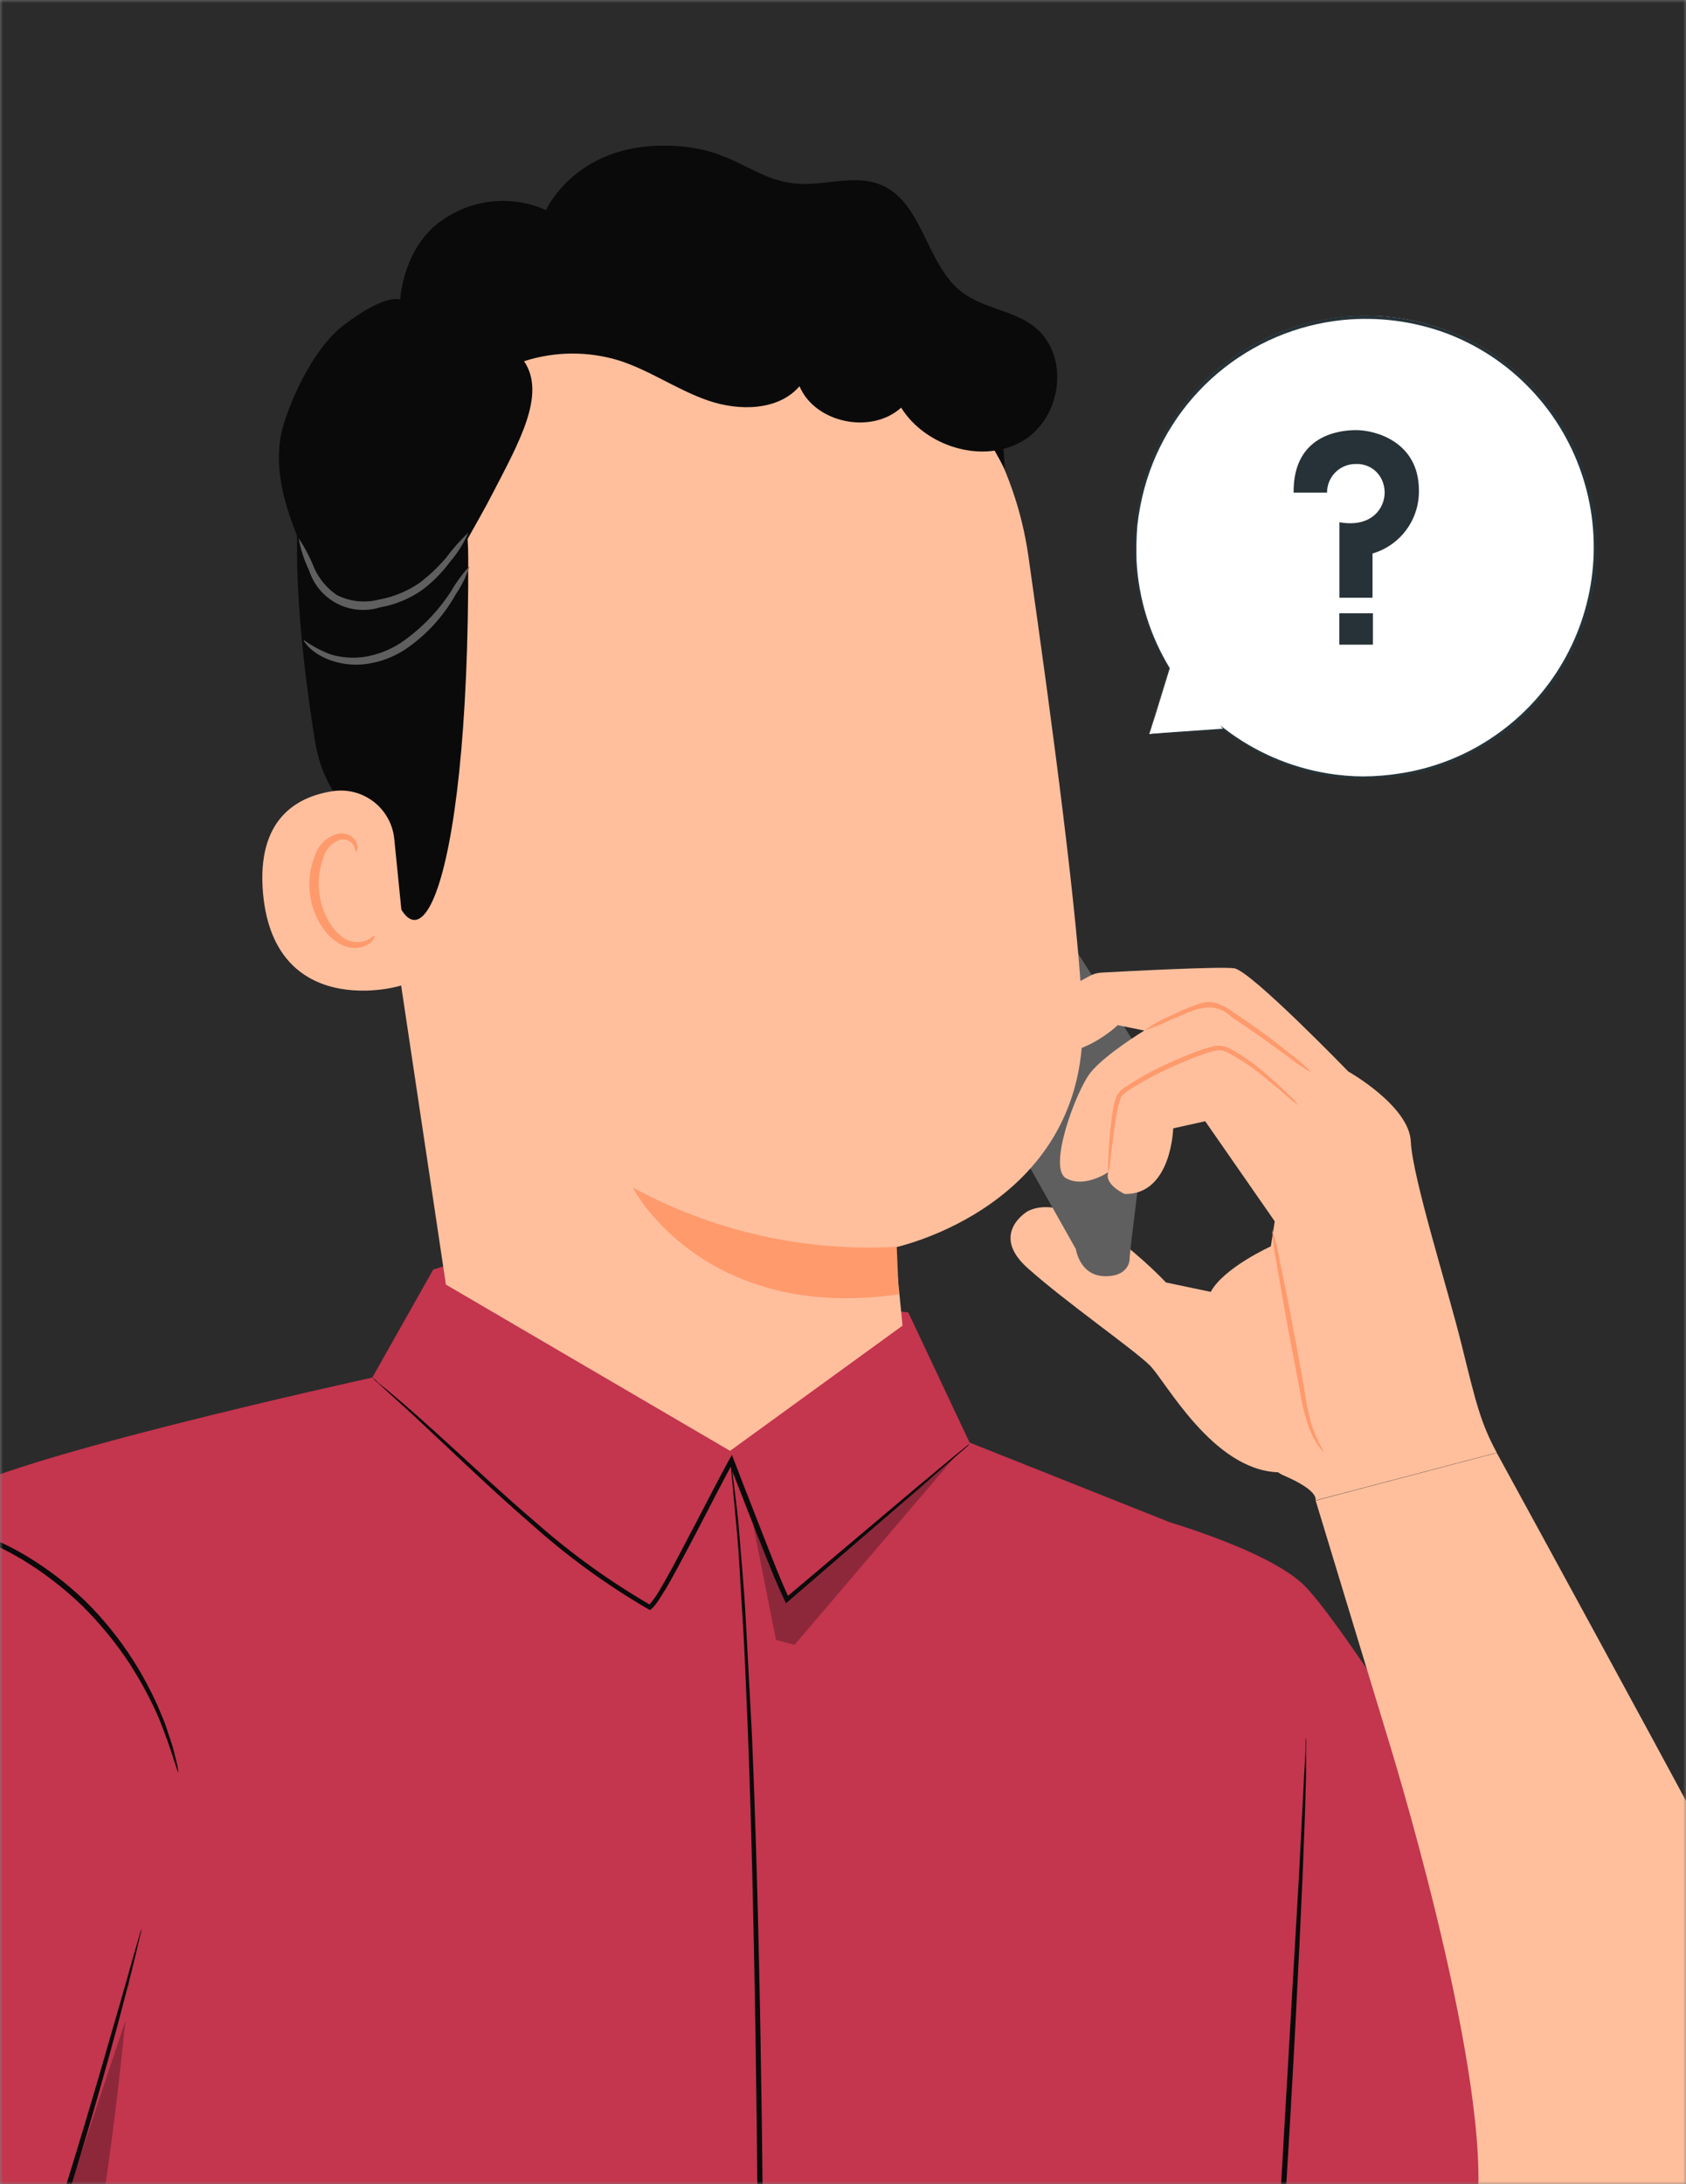 <svg xmlns="http://www.w3.org/2000/svg" width="278" height="360" viewBox="0 0 278 360" fill="none"><rect x="0" y="0" width="278" height="360" fill="#808080" stroke="none"/><mask id="mask0_1301_1926" style="mask-type:alpha" maskUnits="userSpaceOnUse" x="0" y="0" width="278" height="360"><rect width="278" height="360" fill="#D9D9D9"></rect></mask><g mask="url(#mask0_1301_1926)"><rect x="-44" y="-3" width="365" height="365" fill="#2B2B2B"></rect><path d="M189.497 120.994L192.762 110.066C187.776 101.976 185.997 92.314 187.773 82.979C189.55 73.644 194.754 65.311 202.363 59.618C209.971 53.925 219.434 51.284 228.891 52.214C238.349 53.144 247.116 57.578 253.47 64.644C259.824 71.71 263.305 80.897 263.229 90.4C263.152 99.902 259.525 109.033 253.058 115.996C246.592 122.959 237.755 127.252 228.284 128.031C218.814 128.809 209.394 126.017 201.877 120.203L189.497 120.994Z" fill="white"></path><path d="M213.3 81.194H218.814C218.81 80.565 218.932 79.942 219.174 79.362C219.415 78.781 219.771 78.255 220.22 77.815C220.668 77.374 221.201 77.029 221.786 76.799C222.371 76.568 222.996 76.458 223.625 76.474C224.552 76.442 225.467 76.699 226.242 77.209C227.017 77.719 227.615 78.457 227.952 79.322C228.243 80.045 228.359 80.827 228.291 81.603C228.222 82.379 227.972 83.129 227.559 83.79C226.624 85.33 224.54 86.739 220.857 86.074V98.513H226.312V91.227C228.55 90.57 230.512 89.196 231.893 87.316C233.275 85.436 234.001 83.154 233.96 80.821C233.96 72.771 226.724 70.889 223.625 70.889C221.26 70.889 213.199 71.463 213.3 81.194Z" fill="#263238"></path><path d="M226.372 101.079H220.837V106.251H226.372V101.079Z" fill="#263238"></path><path d="M189.497 120.995H190.278L192.632 120.864L201.897 120.353H202.108L201.978 120.183L201.817 120.333C206.802 124.233 212.684 126.823 218.926 127.866C220.869 128.196 222.835 128.37 224.806 128.387C226.915 128.375 229.021 128.208 231.106 127.886C235.689 127.188 240.104 125.649 244.128 123.349C248.729 120.706 252.732 117.139 255.885 112.872C259.038 108.605 261.273 103.731 262.449 98.557C264.45 89.605 263.164 80.231 258.825 72.148C254.487 64.066 247.386 57.813 238.819 54.533C233.259 52.424 227.291 51.616 221.37 52.169C213.668 52.947 206.384 56.045 200.482 61.054C194.579 66.062 190.336 72.744 188.315 80.216C187.77 82.271 187.382 84.364 187.153 86.477C186.997 88.449 186.96 90.43 187.043 92.407C187.414 98.698 189.353 104.796 192.682 110.146V110.056C191.68 113.622 190.849 116.367 190.308 118.24L189.707 120.323L189.517 121.025C189.517 121.025 189.607 120.774 189.747 120.293C189.887 119.813 190.118 119.111 190.408 118.2C190.969 116.347 191.811 113.632 192.882 110.126C189.63 104.784 187.748 98.721 187.403 92.477C187.333 90.519 187.376 88.559 187.533 86.607C187.769 84.516 188.164 82.447 188.715 80.417C190.735 73.041 194.941 66.45 200.778 61.51C206.616 56.569 213.812 53.512 221.42 52.74C227.234 52.164 233.103 52.925 238.579 54.964C244.332 57.152 249.455 60.727 253.494 65.371C257.16 69.577 259.848 74.543 261.366 79.912C262.884 85.28 263.193 90.919 262.271 96.421C261.35 101.924 259.221 107.154 256.037 111.735C252.853 116.317 248.694 120.136 243.858 122.918C239.89 125.2 235.538 126.734 231.016 127.445C228.952 127.779 226.866 127.953 224.776 127.966C222.826 127.954 220.88 127.79 218.956 127.475C212.759 126.466 206.908 123.936 201.927 120.113L201.236 119.582L201.767 120.263L201.857 120.083L192.672 120.724L190.288 120.904L189.497 120.995Z" fill="#263238"></path><path d="M199.647 212.924L192.257 211.373C192.257 211.373 177.409 195.503 169.425 199.644C169.425 199.644 163.123 203.339 169.425 208.981C175.727 214.623 187.027 222.459 189.634 225.082C192.24 227.705 199.961 242.239 210.7 242.651C221.44 243.064 199.647 212.924 199.647 212.924Z" fill="#FFBF9D"></path><path d="M188.412 189.053C188.412 190.141 186.251 205.979 186.251 207.694C186.251 207.694 186.086 210.482 182.044 210.334C178.003 210.185 177.392 205.863 177.392 205.863L162.941 180.194L151.146 161.239L158.124 135.767C158.124 135.767 159.675 134.118 162.792 135.767C165.91 137.417 190.062 176.795 190.062 176.795L188.412 189.053Z" fill="#5F5F5F"></path><path d="M179.636 160.876C180.258 160.528 180.953 160.33 181.665 160.298C185.889 160.067 201.181 159.259 203.507 159.589C206.213 159.968 222.314 176.597 222.314 176.597C222.314 176.597 232.361 182.256 232.625 188.145C232.889 194.035 238.679 212.248 241.005 221.651C243.331 231.054 244.09 234.403 246.796 239.418L216.903 247.287C216.903 247.287 217.678 245.736 211.624 243.163C205.57 240.589 197.453 216.883 199.647 212.891C201.841 208.899 209.545 205.418 209.545 205.418L210.189 201.293L198.723 184.796L193.444 185.968C193.444 185.968 193.18 196.905 185.46 196.79C185.46 196.79 181.979 195.239 182.754 193.177C182.754 193.177 178.894 195.882 175.793 194.2C172.691 192.517 177.442 179.781 179.785 176.812C182.127 173.842 188.677 169.85 188.677 169.85L184.305 168.959C184.305 168.959 175.281 177.719 167.429 171.269C167.216 170.889 167.08 170.471 167.029 170.038C166.979 169.606 167.014 169.168 167.134 168.749C167.254 168.33 167.455 167.94 167.726 167.599C167.998 167.259 168.334 166.975 168.715 166.765L179.636 160.876Z" fill="#FFBF9D"></path><path d="M209.76 202.646C209.855 204.505 210.098 206.353 210.486 208.173C211.047 211.571 211.871 216.256 212.828 221.37C213.323 223.944 213.785 226.319 214.214 228.646C214.51 230.653 214.968 232.634 215.583 234.568C215.993 235.885 216.593 237.136 217.365 238.28C217.942 239.072 218.355 239.435 218.388 239.402C217.439 237.853 216.69 236.19 216.161 234.452C215.646 232.523 215.26 230.561 215.006 228.58C214.593 226.303 214.148 223.861 213.67 221.288C212.713 216.124 211.789 211.39 211.079 208.09C210.783 206.244 210.342 204.423 209.76 202.646Z" fill="#FF9A6C"></path><path d="M182.771 193.21C182.937 192.607 183.037 191.987 183.068 191.362C183.233 189.977 183.447 188.294 183.694 186.314C183.843 185.258 184.008 184.087 184.255 182.866C184.378 182.251 184.543 181.644 184.75 181.052C184.915 180.54 185.509 180.161 186.037 179.748C188.606 178.094 191.31 176.66 194.121 175.459C195.622 174.816 197.09 174.205 198.542 173.711C199.229 173.461 199.935 173.268 200.653 173.133C201.306 173.076 201.96 173.213 202.534 173.529C204.724 174.704 206.786 176.102 208.687 177.703C210.337 179.039 211.673 180.177 212.597 181.002C213.052 181.43 213.543 181.816 214.065 182.157C213.72 181.635 213.303 181.163 212.828 180.755C211.97 179.897 210.717 178.693 209.083 177.29C207.187 175.578 205.1 174.089 202.864 172.853C202.154 172.462 201.345 172.29 200.538 172.358C199.783 172.505 199.039 172.703 198.311 172.952C196.81 173.463 195.325 174.057 193.807 174.733C190.924 175.942 188.162 177.422 185.559 179.155C184.903 179.545 184.376 180.119 184.041 180.804C183.82 181.443 183.654 182.1 183.546 182.767C183.315 184.021 183.183 185.209 183.068 186.281C182.853 188.426 182.771 190.158 182.721 191.362C182.652 191.978 182.669 192.599 182.771 193.21Z" fill="#FF9A6C"></path><path d="M216.276 176.795C215.196 175.65 214.008 174.611 212.729 173.694C209.804 171.308 206.759 169.072 203.606 166.996C202.717 166.299 201.727 165.743 200.67 165.346C200.133 165.196 199.576 165.134 199.02 165.165C198.496 165.212 197.98 165.329 197.486 165.511C195.868 166.072 194.292 166.744 192.768 167.524C191.327 168.144 189.96 168.924 188.693 169.85C190.183 169.369 191.634 168.773 193.032 168.068C195.605 167.227 199.63 164.224 203.111 167.672C206.84 170.081 210.007 172.456 212.366 174.139C213.591 175.134 214.899 176.023 216.276 176.795Z" fill="#FF9A6C"></path><path d="M-0.115 454.424C-2.161 432.07 -12.983 253.16 -8.859 247.32C-4.735 241.48 61.385 227.045 61.385 227.045L71.432 209.245L75.259 208.057L149.76 216.306L159.873 237.752L192.537 250.752C192.537 250.752 216.16 286.055 213.372 310.141L207.153 435.287C207.153 435.287 206.031 514.621 207.582 541.511C207.709 543.591 207.277 545.667 206.331 547.523C205.386 549.379 203.96 550.949 202.204 552.069H-8.958C-21.66 549.529 1.996 476.777 -0.115 454.424Z" fill="#C4354E"></path><path d="M198.426 362.766L189.402 249.861C189.402 249.861 209.199 255.206 215.27 261.524C222.314 268.766 246.795 308.079 246.795 308.079L272.052 400.247C272.052 400.247 271.029 410.97 263.424 411.795C247.719 413.445 233.053 395.727 224.442 388.139C215.83 380.55 198.426 362.766 198.426 362.766Z" fill="#C4354E"></path><path d="M125.213 549.347C125.213 549.347 125.213 549.067 125.213 548.539C125.213 548.011 125.213 547.202 125.213 546.213C125.213 544.118 125.213 541.082 125.312 537.205C125.312 529.353 125.46 518.069 125.576 504.129C125.79 476.183 126.087 437.58 125.972 394.952C125.856 352.323 125.18 313.687 123.976 285.774C123.613 278.796 123.266 272.478 122.969 266.935C122.672 261.392 122.194 256.641 121.897 252.731C121.6 248.821 121.138 245.868 120.907 243.79C120.792 242.8 120.709 242.024 120.627 241.463C120.544 240.903 120.511 240.672 120.511 240.672C120.511 240.672 120.511 240.952 120.511 241.48C120.511 242.008 120.627 242.816 120.709 243.806C120.907 245.901 121.171 248.904 121.534 252.764C121.897 256.624 122.095 261.441 122.458 266.968C122.821 272.494 123.019 278.829 123.332 285.791C124.388 313.704 124.982 352.307 125.081 394.952C125.18 437.596 124.998 476.183 124.932 504.112V537.205C124.932 541.082 124.932 544.118 125.015 546.213V548.539C125.18 549.083 125.213 549.347 125.213 549.347Z" fill="#0A0A0A"></path><path d="M215.271 286.451C215.253 286.582 215.253 286.715 215.271 286.847C215.271 287.16 215.271 287.54 215.271 288.018C215.271 289.107 215.139 290.591 215.04 292.472C214.842 296.415 214.545 302.007 214.198 308.87C213.39 322.777 212.285 341.864 211.064 362.964C209.843 384.063 208.738 403.217 208.061 417.074C207.764 423.937 207.533 429.529 207.352 433.472C207.352 435.353 207.253 436.854 207.22 437.943C207.22 438.405 207.22 438.784 207.22 439.097C207.195 439.228 207.195 439.363 207.22 439.493C207.241 439.362 207.241 439.229 207.22 439.097C207.22 438.801 207.22 438.421 207.319 437.943C207.396 436.843 207.495 435.358 207.616 433.489C207.863 429.546 208.193 423.97 208.606 417.107C209.447 403.2 210.585 384.113 211.905 363.013C213.225 341.914 214.198 322.761 214.792 308.903C215.073 301.974 215.271 296.365 215.353 292.406C215.353 290.509 215.353 289.107 215.353 287.935V286.781C215.335 286.669 215.307 286.558 215.271 286.451Z" fill="#0A0A0A"></path><path d="M61.386 227.045C61.646 227.335 61.927 227.605 62.227 227.854L64.685 230.097C66.863 232.044 69.964 234.931 73.824 238.577C77.685 242.222 82.32 246.611 87.748 251.312C93.655 256.591 100.084 261.256 106.934 265.236L107.181 265.368L107.363 265.219C107.65 264.978 107.905 264.701 108.122 264.394C108.329 264.13 108.522 263.855 108.699 263.57C109.078 263.009 109.392 262.431 109.755 261.92C110.415 260.765 111.075 259.594 111.718 258.406C113.005 256.019 114.291 253.589 115.578 251.114C117.376 247.633 119.142 244.202 120.923 240.936H120.148L124.833 252.912C126.384 256.74 127.753 260.386 129.403 263.817L129.601 264.246L129.98 263.916L151.674 245.225C154.231 242.965 156.276 241.183 157.728 239.913L159.378 238.494C159.567 238.338 159.739 238.161 159.889 237.966C159.679 238.092 159.48 238.235 159.295 238.395C158.883 238.742 158.338 239.187 157.646 239.731L151.443 244.878L129.551 263.339L130.129 263.454C128.578 260.155 127.176 256.41 125.658 252.599C124.14 248.788 122.606 244.763 121.006 240.622L120.676 239.781L120.23 240.573C118.432 243.872 116.684 247.287 114.869 250.768L111.042 258.043C110.398 259.231 109.738 260.386 109.078 261.54C108.486 262.635 107.778 263.664 106.967 264.609H107.396C100.586 260.676 94.186 256.072 88.292 250.867C82.848 246.215 78.196 241.86 74.27 238.28C70.343 234.7 67.176 231.862 64.949 230.031C63.844 229.074 62.953 228.381 62.359 227.903C62.074 227.576 61.746 227.287 61.386 227.045Z" fill="#0A0A0A"></path><path opacity="0.3" d="M157.992 239.468L131.003 271.092L127.951 270.284L123.134 245.951L129.782 263.537L157.992 239.468Z" fill="#0A0A0A"></path><path opacity="0.3" d="M21.414 325.334C21.414 325.334 17.702 367.963 13.165 380.088C8.628 392.213 -3.744 406.203 -3.744 406.203L21.414 325.334Z" fill="#0A0A0A"></path><path d="M73.527 211.72L57.921 107.525C52.972 74.695 68.628 44.572 102.463 40.728L105.614 40.547C137.371 38.782 165.201 61.003 169.573 91.687C173.631 120.161 177.821 151.671 178.465 167.013C179.949 198.819 147.533 205.599 147.533 205.599L148.82 218.483L120.379 239.121L73.527 211.72Z" fill="#FFBF9D"></path><path d="M147.863 205.484C132.718 206.347 117.633 202.958 104.311 195.701C104.311 195.701 115.727 218.005 148.193 213.32L147.863 205.484Z" fill="#FF9A6C"></path><path d="M165.63 77.269C165.63 77.269 155.831 57.852 145.685 53.744C133.395 48.795 129.007 61.844 117.426 59.386C105.845 56.928 94.132 52.161 82.996 61.383C70.805 71.462 77.156 77.698 77.206 91.836C77.404 149.196 67.621 165.957 62.969 139.199C62.458 136.262 53.896 134.398 51.916 121.993C49.326 105.924 47.528 86.343 50.563 74.663C53.12 64.764 58.399 57.819 68.133 49.917C83.491 37.396 105.531 35.911 120.593 36.538C135.655 37.165 165.514 52.21 165.63 77.269Z" fill="#0A0A0A"></path><path d="M64.999 138.176C64.87 136.994 64.503 135.85 63.922 134.813C63.34 133.776 62.555 132.867 61.614 132.14C60.673 131.413 59.596 130.883 58.445 130.582C57.295 130.282 56.095 130.216 54.919 130.389C48.865 131.297 42.282 135.042 43.371 147.266C45.367 168.959 67.358 162.526 67.341 161.915C67.325 161.305 65.923 147.233 64.999 138.176Z" fill="#FFBF9D"></path><path d="M61.766 154.162C61.667 154.162 61.403 154.475 60.776 154.822C59.879 155.277 58.846 155.388 57.872 155.135C55.431 154.492 53.121 151.027 52.643 147.134C52.419 145.276 52.622 143.391 53.237 141.624C53.388 140.921 53.709 140.267 54.172 139.717C54.635 139.168 55.226 138.741 55.893 138.473C56.328 138.318 56.802 138.316 57.238 138.47C57.673 138.623 58.043 138.921 58.285 139.314C58.631 139.892 58.532 140.337 58.664 140.354C58.796 140.37 59.11 139.958 58.846 139.067C58.666 138.541 58.311 138.092 57.839 137.797C57.177 137.395 56.385 137.265 55.629 137.434C54.741 137.683 53.931 138.155 53.275 138.804C52.62 139.454 52.141 140.26 51.884 141.145C51.111 143.098 50.839 145.214 51.092 147.299C51.637 151.671 54.392 155.547 57.691 156.174C58.305 156.291 58.937 156.274 59.544 156.123C60.151 155.972 60.717 155.691 61.205 155.3C61.766 154.706 61.848 154.195 61.766 154.162Z" fill="#FF9A6C"></path><path d="M168.616 72.683C162.017 76.56 152.58 73.59 148.588 67.189C143.639 71.66 134.384 69.697 131.827 63.659C128.363 67.684 121.929 67.783 116.815 66.035C111.701 64.286 107.247 61.086 102.133 59.436C97.007 57.851 91.517 57.885 86.411 59.535C90.106 64.962 85.603 72.881 81.198 81.377C78.674 86.326 75.374 91.374 73.296 96.472C71.217 101.569 65.328 105.611 59.999 103.862C55.611 102.427 53.285 97.907 51.388 93.816C47.907 86.243 44.36 77.846 46.785 69.895C48.435 64.566 52.097 57.11 56.584 53.662C63.662 48.234 65.988 49.373 65.988 49.373C65.988 49.373 66.417 40.596 73.081 36.175C75.539 34.487 78.389 33.458 81.358 33.186C84.328 32.915 87.317 33.41 90.04 34.624C90.04 34.624 94.758 23.951 109.474 24C120.807 24 123.694 29.51 131.151 30.253C135.77 30.715 140.637 28.718 144.959 30.352C152.25 33.09 152.514 43.549 158.717 48.234C162.132 50.775 166.85 51.138 170.265 53.645C176.518 58.199 175.214 68.823 168.616 72.683Z" fill="#0A0A0A"></path><path d="M49.244 88.718C50.278 90.273 51.145 91.931 51.834 93.667C52.637 95.438 53.91 96.955 55.513 98.055C57.652 99.145 60.115 99.421 62.442 98.83C64.843 98.402 67.126 97.469 69.14 96.092C70.734 94.888 72.194 93.517 73.495 92.001C74.621 90.483 75.873 89.065 77.24 87.761C76.484 89.502 75.472 91.12 74.237 92.561C72.992 94.25 71.521 95.759 69.866 97.049C67.733 98.603 65.272 99.647 62.673 100.1C60.319 100.837 57.769 100.615 55.579 99.481C53.388 98.347 51.734 96.394 50.977 94.046C50.161 92.356 49.579 90.564 49.244 88.718Z" fill="#5F5F5F"></path><path d="M50.085 105.479C51.445 106.466 52.932 107.266 54.507 107.854C56.233 108.369 58.047 108.521 59.835 108.3C62.02 107.988 64.112 107.212 65.972 106.023C69.326 103.753 72.187 100.83 74.385 97.428C75.246 95.948 76.263 94.565 77.421 93.304C76.91 94.943 76.154 96.495 75.177 97.907C73.123 101.606 70.216 104.761 66.698 107.112C64.672 108.41 62.375 109.223 59.984 109.488C58.014 109.684 56.026 109.419 54.177 108.712C51.026 107.458 49.953 105.512 50.085 105.479Z" fill="#5F5F5F"></path><path d="M-7.027 245.72C-7.027 245.72 -29.645 253.622 -36.524 275.415C-42.215 293.38 -78.294 400.61 -76.48 415.953C-76.48 415.953 -81.049 418.724 -81 423.36C-81 430.074 -76.628 429.711 -76.628 429.711C-70.739 429.266 -23.442 418.922 -9.782 424.366L21.414 330.845C21.414 328.09 17.801 294.271 13.726 274.755C9.651 255.239 -7.027 245.72 -7.027 245.72Z" fill="#C4354E"></path><path d="M29.415 292.11C29.311 291.262 29.14 290.423 28.904 289.602C28.688 288.631 28.418 287.673 28.095 286.732C27.699 285.626 27.369 284.339 26.759 282.987C26.178 281.495 25.517 280.036 24.779 278.615C23.958 276.962 23.049 275.354 22.057 273.798C19.781 270.21 17.108 266.89 14.089 263.9C11.038 260.973 7.661 258.405 4.026 256.245C2.428 255.311 0.775 254.474 -0.923 253.737C-2.38 253.087 -3.879 252.536 -5.41 252.088C-6.658 251.651 -7.931 251.287 -9.221 250.999C-10.185 250.736 -11.166 250.538 -12.157 250.405C-12.989 250.238 -13.833 250.138 -14.681 250.108C-14.681 250.306 -11.102 250.719 -5.608 252.649C-4.114 253.174 -2.649 253.779 -1.22 254.463C0.434 255.227 2.047 256.075 3.614 257.004C7.183 259.167 10.502 261.718 13.512 264.609C16.47 267.54 19.118 270.769 21.414 274.243C22.42 275.893 23.394 277.427 24.152 278.961C24.911 280.356 25.599 281.787 26.215 283.251C28.392 288.596 29.217 292.159 29.415 292.11Z" fill="#0A0A0A"></path><path d="M23.344 317.927C23.189 318.272 23.067 318.631 22.981 319L22.073 322.134C21.282 324.938 20.193 328.848 18.774 333.682C16.019 343.382 12.043 356.778 7.375 371.394C2.706 386.01 -1.699 399.29 -4.866 408.859C-6.417 413.593 -7.687 417.437 -8.594 420.225L-9.568 423.327C-9.701 423.678 -9.795 424.043 -9.848 424.415C-9.668 424.083 -9.519 423.735 -9.403 423.376L-8.281 420.324C-7.308 417.569 -5.955 413.725 -4.289 409.057C-0.989 399.538 3.514 386.324 8.183 371.658C12.852 356.992 16.761 343.613 19.368 333.83C20.671 328.964 21.694 325.004 22.337 322.282C22.651 320.963 22.882 319.923 23.08 319.115C23.206 318.729 23.295 318.331 23.344 317.927Z" fill="#0A0A0A"></path><path d="M246.796 239.451C246.796 239.451 297.375 331.834 301.929 341.997C306.482 352.159 319.152 396.189 298.382 410.377C277.612 424.564 260.901 407.836 260.901 407.836C260.901 407.836 242.16 385.549 243.678 362.255C245.195 338.961 228.83 286.451 228.83 286.451L216.936 247.32L246.796 239.451Z" fill="#FFBF9D"></path></g></svg>